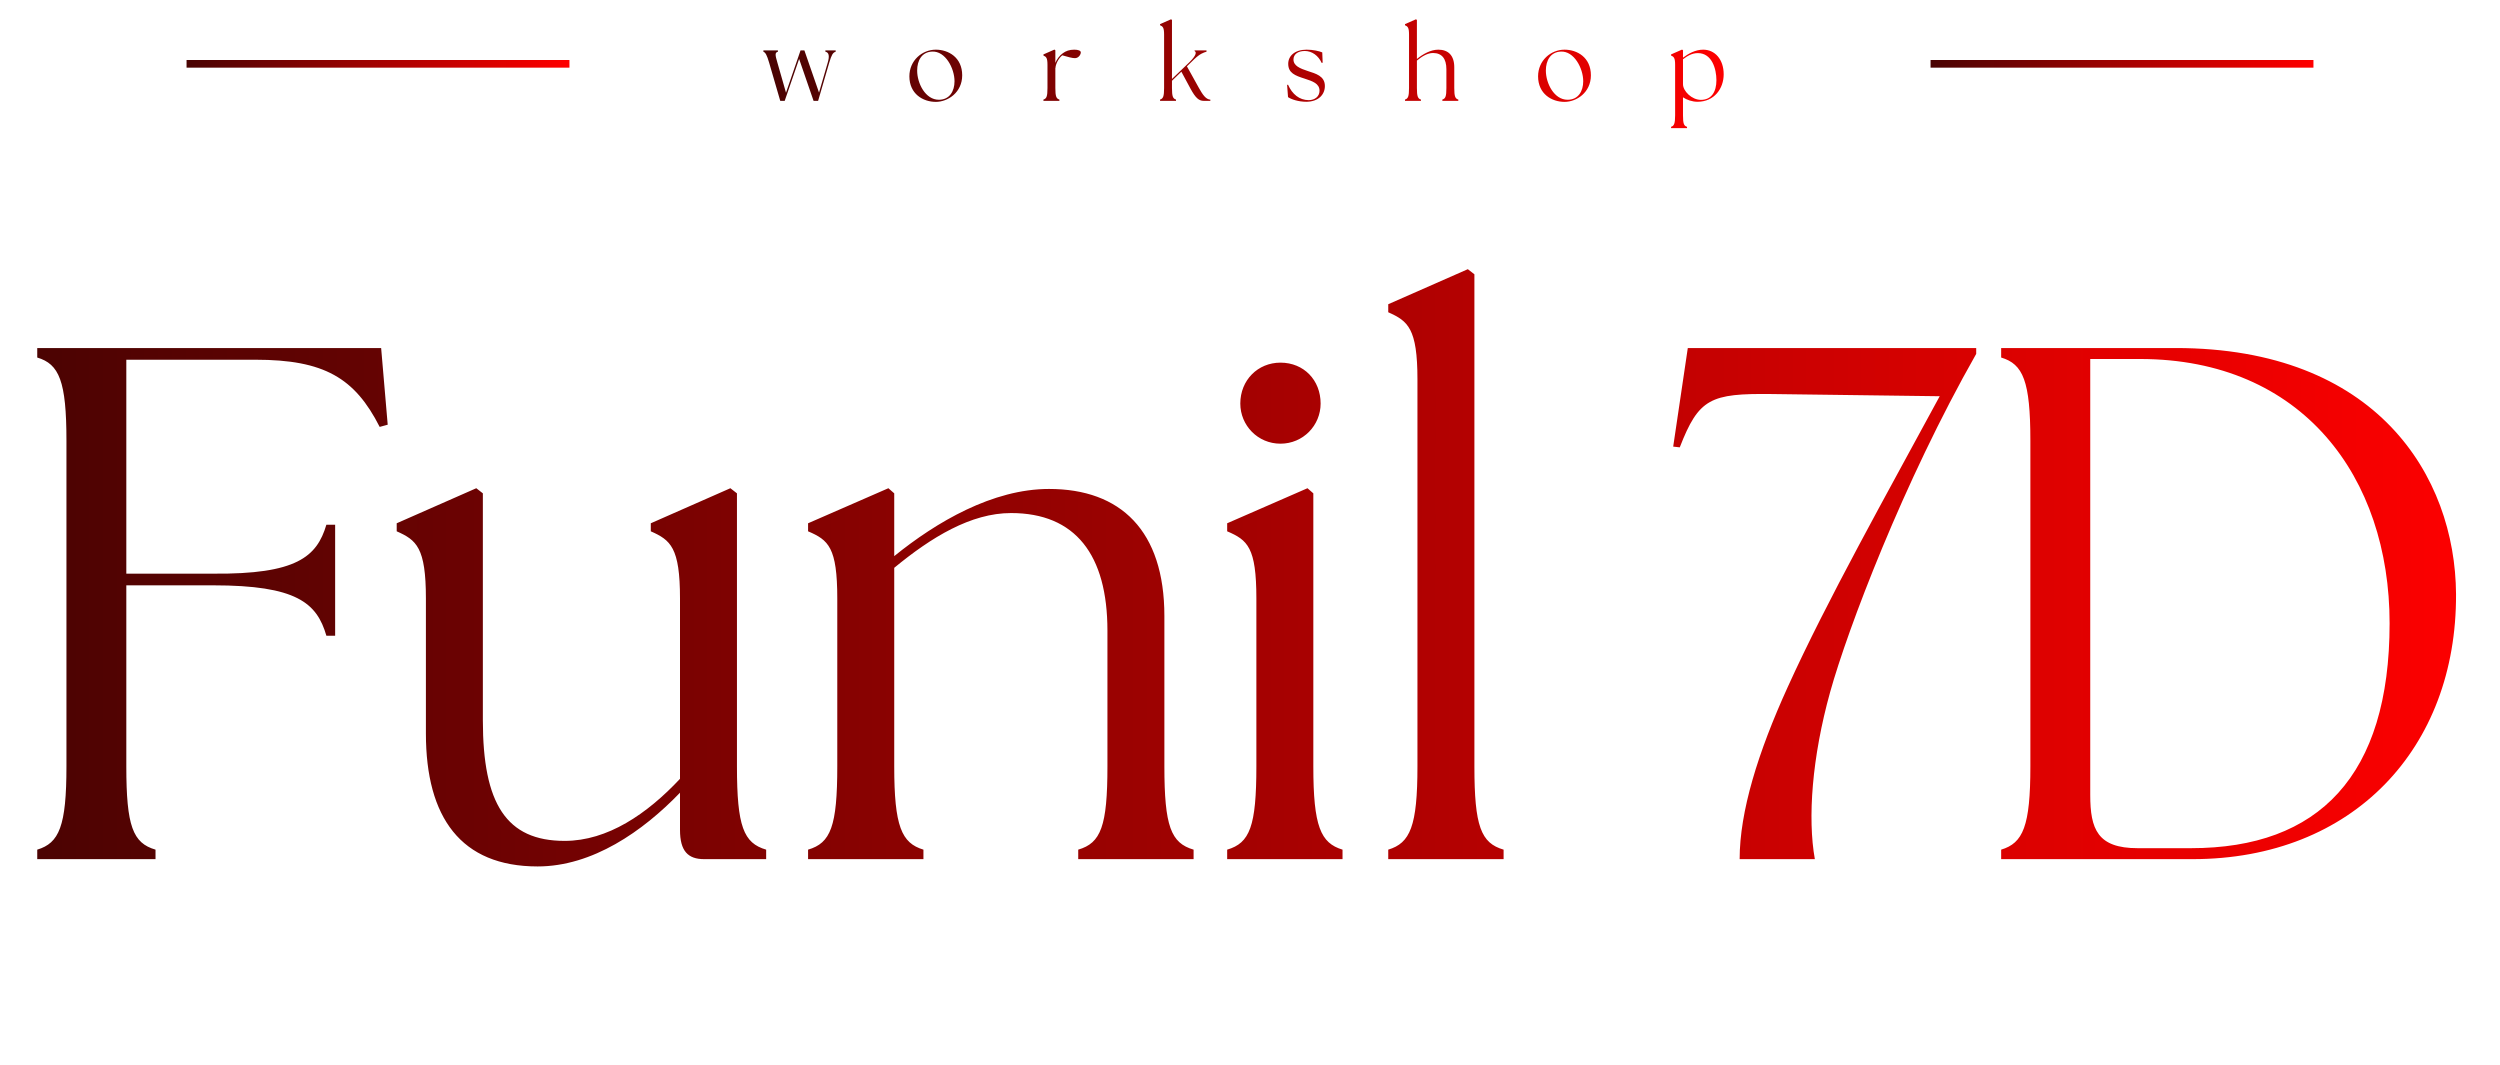 <svg xmlns="http://www.w3.org/2000/svg" width="270" height="115" viewBox="0 0 270 115" fill="none"><rect x="20.148" y="6.48" width="41.352" height="0.827" fill="url(#paint0_linear_32_36197)"></rect><path d="M83.067 6.771C82.816 5.921 82.674 5.681 82.445 5.583V5.441H84.016V5.583C83.678 5.681 83.71 5.921 83.961 6.771L84.888 10.01L86.459 5.441H86.873L88.454 9.999L89.392 6.771C89.611 6.041 89.523 5.659 89.141 5.583V5.441H90.254V5.583C89.949 5.681 89.807 5.921 89.556 6.771L88.356 10.894H87.866L86.306 6.368L84.747 10.894H84.267L83.067 6.771ZM101.07 11.003C99.685 11.003 98.213 10.141 98.213 8.244C98.213 6.542 99.576 5.364 101.07 5.364C102.423 5.364 103.917 6.193 103.917 8.134C103.917 9.999 102.357 11.003 101.07 11.003ZM101.397 10.774C102.564 10.774 103.088 9.836 103.088 8.778C103.088 7.371 102.095 5.495 100.667 5.572C99.554 5.615 99.053 6.531 99.053 7.622C99.053 9.007 99.947 10.774 101.397 10.774ZM112.691 10.894V10.752C113.029 10.654 113.127 10.403 113.127 9.509V7C113.127 6.237 112.985 6.128 112.691 5.997V5.877L113.88 5.354L113.978 5.43V6.793C114.152 6.368 114.447 5.997 114.774 5.757C115.112 5.506 115.494 5.364 116.017 5.364C116.453 5.364 116.726 5.473 116.726 5.659C116.726 5.899 116.486 6.281 116.093 6.281C115.799 6.281 115.374 6.161 114.73 5.975C114.414 6.204 114.021 6.815 113.989 7.338H113.978V9.509C113.978 10.403 114.076 10.654 114.414 10.752V10.894H112.691ZM125.286 10.894V10.752C125.624 10.654 125.722 10.403 125.722 9.509V3.729C125.722 2.965 125.581 2.856 125.286 2.725V2.605L126.475 2.082L126.573 2.158V8.527L128.471 6.706C129.179 6.008 129.256 5.626 129.016 5.517V5.441H130.303V5.583C129.976 5.681 129.616 5.79 128.972 6.4L128.187 7.164L129.463 9.465C129.888 10.228 130.226 10.73 130.717 10.763V10.894H130.008C129.474 10.894 129.114 10.566 128.58 9.585L127.587 7.742L126.573 8.723V9.509C126.573 10.403 126.671 10.654 127.009 10.752V10.894H125.286ZM141.091 10.992C140.219 10.992 139.466 10.73 139.107 10.49L139.008 9.171L139.107 9.149C139.565 10.185 140.339 10.806 141.331 10.817C142.007 10.817 142.509 10.414 142.509 9.803C142.509 9.018 141.746 8.767 140.906 8.494C139.87 8.167 139.128 7.884 139.128 6.891C139.128 6.03 139.848 5.364 141.113 5.364C141.822 5.364 142.465 5.517 142.804 5.659L142.847 6.771L142.738 6.793C142.389 6.008 141.691 5.506 140.917 5.506C140.175 5.506 139.695 5.866 139.695 6.422C139.695 7.109 140.393 7.393 141.255 7.676C142.084 7.949 143.087 8.2 143.087 9.29C143.087 10.207 142.4 10.981 141.091 10.992ZM151.739 10.894V10.752C152.077 10.654 152.175 10.403 152.175 9.509V3.729C152.175 2.965 152.033 2.856 151.739 2.725V2.605L152.927 2.082L153.026 2.158V6.368C153.658 5.855 154.498 5.364 155.338 5.364C156.406 5.364 157.061 5.986 157.061 7.262V9.509C157.061 10.403 157.159 10.654 157.497 10.752V10.894H155.774V10.752C156.112 10.654 156.21 10.403 156.21 9.509V7.48C156.21 6.346 155.73 5.724 154.77 5.724C154.171 5.724 153.582 6.084 153.026 6.542V9.509C153.026 10.403 153.124 10.654 153.462 10.752V10.894H151.739ZM168.971 11.003C167.586 11.003 166.113 10.141 166.113 8.244C166.113 6.542 167.477 5.364 168.971 5.364C170.323 5.364 171.817 6.193 171.817 8.134C171.817 9.999 170.258 11.003 168.971 11.003ZM169.298 10.774C170.465 10.774 170.988 9.836 170.988 8.778C170.988 7.371 169.996 5.495 168.567 5.572C167.455 5.615 166.953 6.531 166.953 7.622C166.953 9.007 167.847 10.774 169.298 10.774ZM183.344 10.992C182.745 10.992 182.178 10.785 181.763 10.512V12.453C181.763 13.347 181.861 13.598 182.199 13.696V13.838H180.476V13.696C180.803 13.598 180.913 13.347 180.913 12.453V7C180.913 6.237 180.771 6.128 180.476 5.997V5.877L181.665 5.354L181.763 5.43V6.226C182.352 5.79 183.105 5.364 183.944 5.364C185.209 5.364 186.158 6.411 186.158 8.025C186.158 9.552 185.155 10.981 183.344 10.992ZM181.763 9.094C181.763 9.836 182.712 10.785 183.693 10.785C184.839 10.785 185.373 9.923 185.373 8.658C185.373 7.447 184.893 5.735 183.366 5.735C182.734 5.735 182.221 6.051 181.763 6.4V9.094Z" fill="url(#paint1_linear_32_36197)"></path><rect x="208.5" y="6.48" width="41.352" height="0.827" fill="url(#paint2_linear_32_36197)"></rect><path d="M4.022 92.787V91.762C6.387 91.052 7.176 89.239 7.176 82.772V47.603C7.176 41.137 6.387 39.323 4.022 38.613V37.588H41.163L41.872 45.868L41.005 46.105C38.324 40.821 35.012 38.85 27.599 38.85H13.642V61.955H23.026C32.016 62.033 34.223 60.141 35.249 56.671H36.195V68.657H35.249C34.223 65.109 32.016 63.216 23.026 63.216H13.642V82.772C13.642 89.239 14.352 91.052 16.796 91.762V92.787H4.022ZM58.063 93.576C49.783 93.576 45.998 88.292 45.998 79.224V64.636C45.998 59.116 44.973 58.327 42.844 57.381V56.514L51.439 52.728L52.149 53.281V77.805C52.149 86.794 54.672 90.816 60.981 90.816C65.633 90.816 69.891 87.898 73.44 84.113V64.636C73.44 59.116 72.415 58.327 70.286 57.381V56.514L78.881 52.728L79.591 53.281V82.772C79.591 89.239 80.3 91.052 82.745 91.762V92.787H76.042C74.307 92.787 73.44 91.92 73.44 89.633V85.611C69.418 89.791 63.977 93.576 58.063 93.576ZM87.272 92.787V91.762C89.716 91.052 90.426 89.239 90.426 82.772V64.636C90.426 59.116 89.48 58.327 87.272 57.381V56.514L95.946 52.728L96.577 53.281V60.062C101.15 56.356 107.222 52.807 113.294 52.807C121.022 52.807 125.753 57.302 125.753 66.528V82.772C125.753 89.239 126.463 91.052 128.908 91.762V92.787H116.448V91.762C118.893 91.052 119.603 89.239 119.603 82.772V68.105C119.603 59.904 116.133 55.41 109.194 55.41C104.857 55.41 100.598 58.012 96.577 61.324V82.772C96.577 89.239 97.365 91.052 99.731 91.762V92.787H87.272ZM132.534 92.787V91.762C134.978 91.052 135.688 89.239 135.688 82.772V64.636C135.688 59.116 134.742 58.327 132.534 57.381V56.514L141.208 52.728L141.839 53.281V82.772C141.839 89.239 142.627 91.052 144.993 91.762V92.787H132.534ZM138.29 47.918C135.846 47.918 133.953 45.947 133.953 43.581C133.953 41.058 135.846 39.165 138.29 39.165C140.814 39.165 142.627 41.058 142.627 43.581C142.627 45.947 140.735 47.918 138.29 47.918ZM149.93 92.787V91.762C152.296 91.052 153.084 89.239 153.084 82.772V40.979C153.084 35.459 152.059 34.67 149.93 33.724V32.857L158.525 29.072L159.235 29.624V82.772C159.235 89.239 159.945 91.052 162.389 91.762V92.787H149.93ZM187.881 92.787C187.881 87.662 189.852 81.274 193.085 74.177C197.265 64.951 203.81 53.281 209.487 42.793L191.35 42.556C184.727 42.477 183.465 43.029 181.415 48.313L180.705 48.234L182.282 37.588H213.43V38.219C205.544 52.098 199.551 67.948 197.659 74.729C195.687 81.826 195.214 88.371 196.003 92.787H187.881ZM236.786 92.787H216.125V91.762C218.491 91.052 219.28 89.239 219.28 82.772V47.603C219.28 41.137 218.491 39.323 216.125 38.613V37.588H234.972C256.657 37.588 265.174 51.388 265.252 64.163C265.331 80.801 254.134 92.787 236.786 92.787ZM236.628 91.604C250.428 91.604 258.077 83.798 258.077 67.317C258.077 51.546 248.693 38.771 231.108 38.771H225.746V85.848C225.746 89.554 226.534 91.604 230.871 91.604H236.628Z" fill="url(#paint3_linear_32_36197)"></path><defs><linearGradient id="paint0_linear_32_36197" x1="20.148" y1="6.894" x2="61.5" y2="6.894" gradientUnits="userSpaceOnUse"><stop stop-color="#490302"></stop><stop offset="1" stop-color="#FF0000"></stop></linearGradient><linearGradient id="paint1_linear_32_36197" x1="82.5" y1="6.894" x2="187.5" y2="6.894" gradientUnits="userSpaceOnUse"><stop stop-color="#490302"></stop><stop offset="1" stop-color="#FF0000"></stop></linearGradient><linearGradient id="paint2_linear_32_36197" x1="208.5" y1="6.894" x2="249.852" y2="6.894" gradientUnits="userSpaceOnUse"><stop stop-color="#490302"></stop><stop offset="1" stop-color="#FF0000"></stop></linearGradient><linearGradient id="paint3_linear_32_36197" x1="0" y1="64.287" x2="270" y2="64.287" gradientUnits="userSpaceOnUse"><stop stop-color="#490302"></stop><stop offset="1" stop-color="#FF0000"></stop></linearGradient></defs></svg>